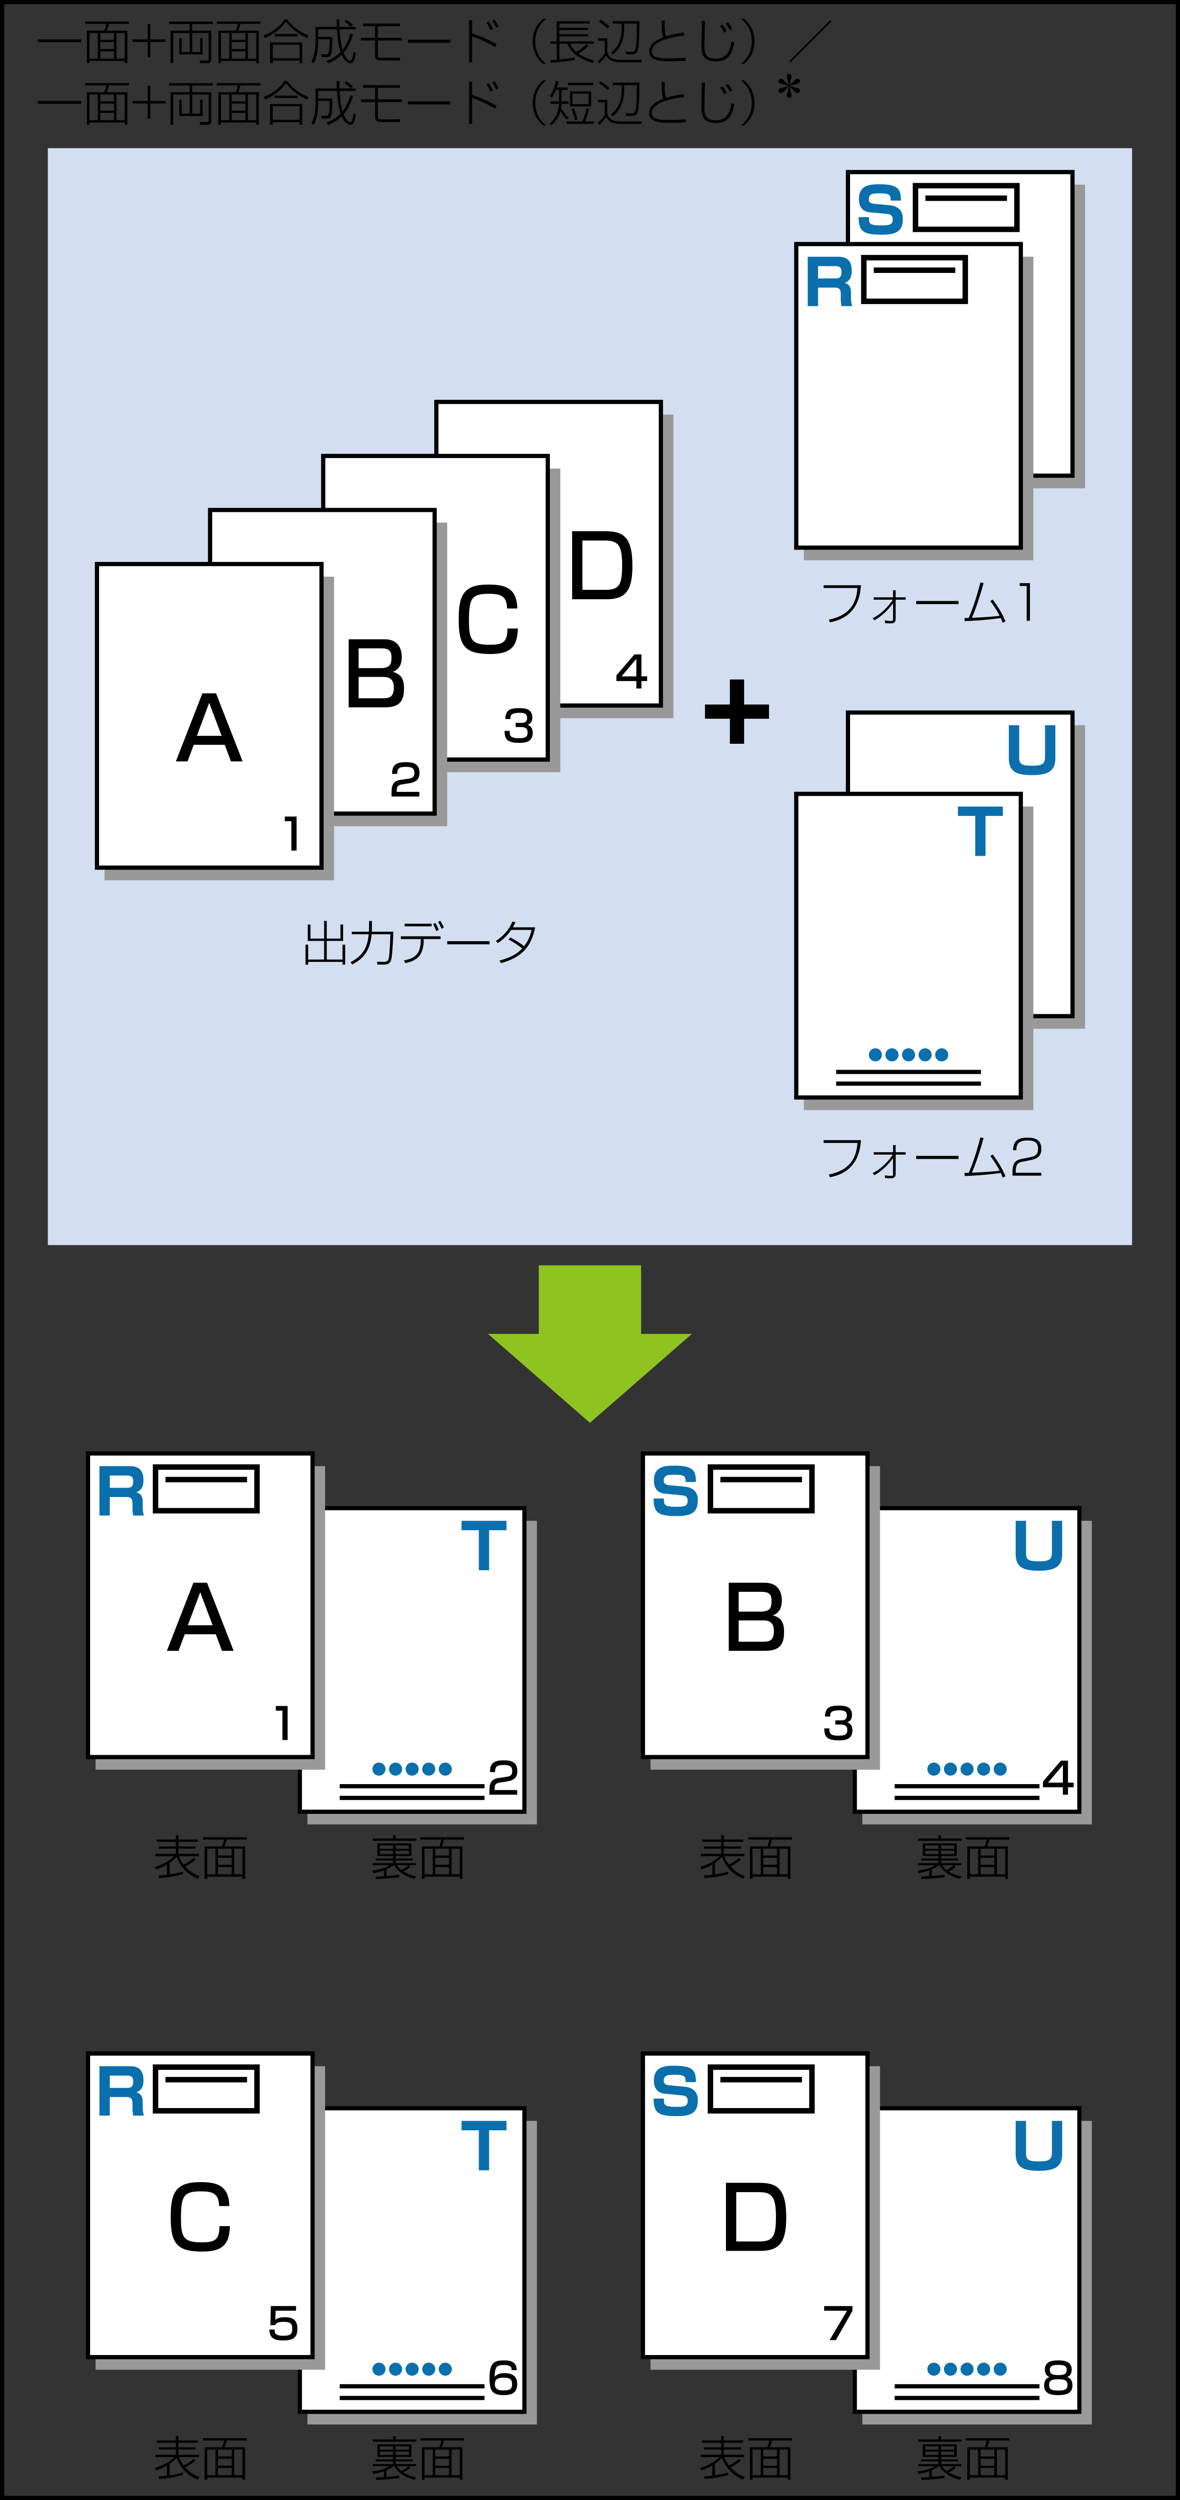 <?xml version="1.0" encoding="utf-8"?>
<!-- Generator: Adobe Illustrator 23.0.3, SVG Export Plug-In . SVG Version: 6.00 Build 0)  -->
<svg version="1.1" xmlns="http://www.w3.org/2000/svg" xmlns:xlink="http://www.w3.org/1999/xlink" x="0px" y="0px"
	 width="280.685px" height="594.386px" viewBox="0 0 280.685 594.386" enable-background="new 0 0 280.685 594.386"
	 xml:space="preserve">
<rect x="0" y="0" width="280.685" height="594.386" fill="#333333" stroke="none"/>
<g id="Layer_1">
</g>
<g id="Layer_2">
</g>
<g id="text">
	<g>
		<rect x="11.384" y="35.233" fill="#D3DEF1" width="257.895" height="260.787"/>
		<g>
			<rect x="105.595" y="98.562" fill="#999999" width="54.594" height="72.185"/>
			<rect x="103.79" y="95.557" fill="#FFFFFF" stroke="#000000" width="53.415" height="72.184"/>
			<g>
				<path d="M143.837,126.294c4.066,0,6.593,0.965,6.593,8.154c0,5.36-1.15,8.03-6.12,8.03h-8.216
					v-16.184H143.837z M138.539,128.513v11.727h5.463c3.368,0,3.984-1.253,3.984-5.936
					c0-4.909-1.108-5.792-4.148-5.792H138.539z"/>
			</g>
			<g>
				<path d="M152.58,155.593v5.217h1.355v1.109h-1.355v1.766h-1.211v-1.766h-4.745v-1.335l4.272-4.991
					H152.58z M151.369,156.641l-3.522,4.169h3.522V156.641z"/>
			</g>
		</g>
		<g>
			<rect x="78.687" y="111.409" fill="#999999" width="54.594" height="72.184"/>
			<rect x="76.883" y="108.404" fill="#FFFFFF" stroke="#000000" width="53.413" height="72.184"/>
			<g>
				<path d="M120.606,144.668c-0.021-3.122-1.726-3.492-4.354-3.492c-4.005,0-4.703,1.047-4.703,6.346
					c0,4.313,0.451,5.771,4.765,5.771c3.266,0,4.375-0.473,4.396-3.861h2.464
					c-0.062,4.642-2.074,6.059-6.552,6.059c-5.956,0-7.517-1.787-7.517-8.215
					c0-5.854,1.212-8.298,7.065-8.298c4.005,0,6.777,0.822,6.88,5.689H120.606z"/>
			</g>
			<g>
				<path d="M121.245,173.772c-0.01,1.017-0.021,1.735,2.136,1.735c1.459,0,2.116-0.226,2.116-1.325
					c0-0.555-0.062-1.325-1.571-1.325h-1.273v-0.996h1.273c0.514,0,1.469,0,1.469-1.161
					c0-0.924-0.545-1.232-1.767-1.232c-2.188,0-2.198,0.688-2.208,1.479h-1.232
					c0.072-2.29,1.284-2.588,3.379-2.588c0.955,0,3.05,0,3.05,2.198c0,1.438-0.903,1.684-1.15,1.756
					c0.318,0.113,1.253,0.441,1.253,1.92c0,2.259-1.931,2.382-3.193,2.382
					c-2.906,0-3.502-0.873-3.502-2.844H121.245z"/>
			</g>
		</g>
		<g>
			<rect x="51.779" y="124.255" fill="#999999" width="54.594" height="72.185"/>
			<rect x="49.974" y="121.251" fill="#FFFFFF" stroke="#000000" width="53.414" height="72.184"/>
			<g>
				<path d="M91.479,151.988c3.368,0,4.087,2.403,4.087,4.231c0,1.417-0.41,2.896-2.136,3.512
					c1.582,0.473,2.67,1.212,2.67,3.902c0,2.711-0.76,4.539-4.498,4.539h-8.667v-16.184H91.479z
					 M85.297,154.144v4.704h5.278c2.279,0,2.547-1.048,2.547-2.547c0-1.725-0.801-2.157-2.465-2.157
					H85.297z M85.297,160.942v5.073h5.895c1.499,0,2.485-0.37,2.485-2.546
					c0-2.526-1.685-2.526-2.773-2.526H85.297z"/>
			</g>
			<g>
				<path d="M95.63,186.493c-0.708,0.113-1.273,0.267-1.273,1.551v0.226h5.392v1.109h-6.613v-0.894
					c0-1.273,0.103-2.772,2.074-3.06l2.013-0.298c0.903-0.133,1.346-0.38,1.346-1.386
					c0-0.996-0.473-1.428-1.992-1.428c-1.715,0-2.085,0.401-2.096,1.685H93.269
					c0.021-1.746,0.523-2.793,3.234-2.793c1.551,0,3.275,0.195,3.275,2.537
					c0,1.078-0.339,1.592-0.893,1.951c-0.329,0.205-0.729,0.4-1.305,0.493L95.63,186.493z"/>
			</g>
		</g>
		<g>
			<rect x="24.868" y="137.106" fill="#999999" width="54.594" height="72.182"/>
			<rect x="23.066" y="134.101" fill="#FFFFFF" stroke="#000000" width="53.411" height="72.182"/>
			<g>
				<path d="M57.71,181.022h-2.772l-1.479-3.943h-7.373l-1.479,3.943h-2.772l6.305-16.184h3.245
					L57.71,181.022z M46.824,174.943h5.895l-2.957-7.846L46.824,174.943z"/>
			</g>
			<g>
				<path d="M70.549,194.137v8.092h-1.232v-6.983h-1.571v-1.109H70.549z"/>
			</g>
		</g>
		<g>
			<rect x="203.505" y="43.917" fill="#999999" width="54.594" height="72.184"/>
			<rect x="201.7" y="40.911" fill="#FFFFFF" stroke="#000000" width="53.414" height="72.184"/>
			<rect x="217.766" y="44.145" fill="none" stroke="#000000" stroke-width="1.3" width="24.135" height="10.38"/>
			<line fill="none" stroke="#000000" stroke-width="1.3" x1="220.131" y1="47.125" x2="239.535" y2="47.125"/>
			<g>
				<path fill="#0B6FAD" d="M211.865,47.695c0-1.327-0.224-1.729-2.534-1.729c-1.535,0-2.668,0-2.668,1.372
					c0,0.596,0.224,1.014,1.267,1.118l3.683,0.343c3.101,0.283,3.146,2.549,3.146,3.325
					c0,3.339-2.355,3.667-5.113,3.667c-4.339,0-5.382-0.79-5.412-4.174h2.46
					c0,1.476,0,1.968,2.743,1.968c1.879,0,2.907,0,2.907-1.431c0-0.85-0.418-1.193-1.178-1.268
					l-4.264-0.417c-2.146-0.209-2.594-1.804-2.594-3.161c0-3.294,2.579-3.503,4.875-3.503
					c4.636,0,5.098,1.297,5.128,3.891H211.865z"/>
			</g>
		</g>
		<g>
			<rect x="191.212" y="61.031" fill="#999999" width="54.594" height="72.182"/>
			<rect x="189.406" y="58.026" fill="#FFFFFF" stroke="#000000" width="53.415" height="72.183"/>
			<rect x="205.473" y="61.259" fill="none" stroke="#000000" stroke-width="1.3" width="24.135" height="10.381"/>
			<line fill="none" stroke="#000000" stroke-width="1.3" x1="207.836" y1="64.24" x2="227.243" y2="64.24"/>
			<g>
				<path fill="#0B6FAD" d="M199.2,61.038c1.043,0,3.398,0,3.398,3.25c0,0.85-0.045,2.415-1.714,2.967
					c1.118,0.268,1.535,1.059,1.535,2.221v1.073c0,1.252,0.194,1.953,0.283,2.236h-2.534
					c-0.134-0.552-0.179-1.252-0.179-1.804v-1.133c0-1.476-0.835-1.476-1.596-1.476h-3.801v4.413h-2.46
					V61.038H199.2z M194.593,63.274v2.922h4.129c0.925,0,1.446-0.283,1.446-1.58
					c0-1.103-0.597-1.342-1.416-1.342H194.593z"/>
			</g>
		</g>
		<g>
			<path d="M173.615,161.548H177v5.952h5.919v3.382H177v5.949h-3.385v-5.949h-5.919v-3.382h5.919V161.548z"
				/>
		</g>
		<g>
			<rect x="203.505" y="172.415" fill="#999999" width="54.594" height="72.183"/>
			<rect x="201.702" y="169.41" fill="#FFFFFF" stroke="#000000" width="53.414" height="72.183"/>
			<g>
				<path fill="#0B6FAD" d="M242.432,172.421v7.663c0,1.581,0.521,1.968,3.041,1.968
					c2.266,0,3.116-0.313,3.116-2.087v-7.543h2.444v7.886c0,3.19-2.013,3.98-5.605,3.98
					c-3.771,0-5.456-0.924-5.456-3.98v-7.886H242.432z"/>
			</g>
			<line fill="#FFFFFF" stroke="#000000" x1="211.187" y1="238.301" x2="245.63" y2="238.301"/>
			<line fill="#FFFFFF" stroke="#000000" x1="211.187" y1="235.52" x2="245.63" y2="235.52"/>
			<g>
				<path fill="#0B6FAD" d="M222.074,231.455c0,0.859-0.697,1.555-1.553,1.555
					c-0.859,0-1.557-0.695-1.557-1.555c0-0.858,0.698-1.555,1.557-1.555
					C221.378,229.9,222.074,230.597,222.074,231.455z"/>
				<path fill="#0B6FAD" d="M226.021,231.455c0,0.859-0.698,1.555-1.557,1.555c-0.858,0-1.556-0.695-1.556-1.555
					c0-0.858,0.698-1.555,1.556-1.555C225.323,229.9,226.021,230.597,226.021,231.455z"/>
				<path fill="#0B6FAD" d="M229.962,231.455c0,0.859-0.695,1.555-1.555,1.555
					c-0.858,0-1.553-0.695-1.553-1.555c0-0.858,0.695-1.555,1.553-1.555
					C229.267,229.9,229.962,230.597,229.962,231.455z"/>
				<path fill="#0B6FAD" d="M233.907,231.455c0,0.859-0.697,1.555-1.556,1.555
					c-0.857,0-1.555-0.695-1.555-1.555c0-0.858,0.698-1.555,1.555-1.555
					C233.211,229.9,233.907,230.597,233.907,231.455z"/>
				<path fill="#0B6FAD" d="M237.851,231.455c0,0.859-0.695,1.555-1.555,1.555c-0.858,0-1.556-0.695-1.556-1.555
					c0-0.858,0.698-1.555,1.556-1.555C237.156,229.9,237.851,230.597,237.851,231.455z"/>
			</g>
		</g>
		<g>
			<rect x="191.21" y="191.749" fill="#999999" width="54.594" height="72.183"/>
			<rect x="189.406" y="188.743" fill="#FFFFFF" stroke="#000000" width="53.414" height="72.183"/>
			<g>
				<path fill="#0B6FAD" d="M234.423,193.991v9.511h-2.444v-9.511h-4.114v-2.236h10.688v2.236H234.423z"/>
			</g>
			<line fill="#FFFFFF" stroke="#000000" x1="198.892" y1="257.635" x2="233.335" y2="257.635"/>
			<line fill="#FFFFFF" stroke="#000000" x1="198.892" y1="254.854" x2="233.335" y2="254.854"/>
			<g>
				<path fill="#0B6FAD" d="M209.779,250.788c0,0.859-0.697,1.555-1.553,1.555
					c-0.859,0-1.557-0.695-1.557-1.555c0-0.859,0.698-1.555,1.557-1.555
					C209.082,249.234,209.779,249.929,209.779,250.788z"/>
				<path fill="#0B6FAD" d="M213.725,250.788c0,0.859-0.698,1.555-1.557,1.555
					c-0.858,0-1.556-0.695-1.556-1.555c0-0.859,0.698-1.555,1.556-1.555
					C213.027,249.234,213.725,249.929,213.725,250.788z"/>
				<path fill="#0B6FAD" d="M217.667,250.788c0,0.859-0.695,1.555-1.555,1.555
					c-0.858,0-1.553-0.695-1.553-1.555c0-0.859,0.695-1.555,1.553-1.555
					C216.971,249.234,217.667,249.929,217.667,250.788z"/>
				<path fill="#0B6FAD" d="M221.612,250.788c0,0.859-0.697,1.555-1.556,1.555
					c-0.857,0-1.555-0.695-1.555-1.555c0-0.859,0.698-1.555,1.555-1.555
					C220.915,249.234,221.612,249.929,221.612,250.788z"/>
				<path fill="#0B6FAD" d="M225.556,250.788c0,0.859-0.695,1.555-1.555,1.555
					c-0.858,0-1.556-0.695-1.556-1.555c0-0.859,0.698-1.555,1.556-1.555
					C224.861,249.234,225.556,249.929,225.556,250.788z"/>
			</g>
		</g>
		<g>
			<g>
				<rect x="73.133" y="361.572" fill="#999999" width="54.59" height="72.182"/>
				<rect x="71.328" y="358.567" fill="#FFFFFF" stroke="#000000" width="53.413" height="72.182"/>
				<g>
					<path fill="#0B6FAD" d="M116.344,363.814v9.511h-2.444v-9.511h-4.114v-2.236h10.688v2.236H116.344z"/>
				</g>
				<line fill="#FFFFFF" stroke="#000000" x1="80.811" y1="427.458" x2="115.256" y2="427.458"/>
				<line fill="#FFFFFF" stroke="#000000" x1="80.811" y1="424.676" x2="115.256" y2="424.676"/>
				<g>
					<path d="M118.907,423.809c-0.708,0.113-1.273,0.268-1.273,1.551v0.226h5.392v1.109h-6.613v-0.894
						c0-1.273,0.103-2.772,2.074-3.061l2.013-0.297c0.903-0.134,1.346-0.381,1.346-1.387
						c0-0.996-0.473-1.428-1.992-1.428c-1.716,0-2.085,0.4-2.096,1.685h-1.211
						c0.021-1.746,0.523-2.793,3.234-2.793c1.551,0,3.275,0.194,3.275,2.536
						c0,1.078-0.339,1.592-0.893,1.951c-0.329,0.205-0.729,0.4-1.305,0.493L118.907,423.809z"/>
				</g>
				<g>
					<path fill="#0B6FAD" d="M91.7,420.611c0,0.859-0.695,1.555-1.556,1.555
						c-0.859,0-1.555-0.695-1.555-1.555c0-0.859,0.695-1.555,1.555-1.555
						C91.005,419.057,91.7,419.752,91.7,420.611z"/>
					<path fill="#0B6FAD" d="M95.645,420.611c0,0.859-0.697,1.555-1.555,1.555c-0.858,0-1.556-0.695-1.556-1.555
						c0-0.859,0.698-1.555,1.556-1.555C94.948,419.057,95.645,419.752,95.645,420.611z"/>
					<path fill="#0B6FAD" d="M99.589,420.611c0,0.859-0.695,1.555-1.555,1.555
						c-0.861,0-1.556-0.695-1.556-1.555c0-0.859,0.695-1.555,1.556-1.555
						C98.893,419.057,99.589,419.752,99.589,420.611z"/>
					<path fill="#0B6FAD" d="M103.534,420.611c0,0.859-0.695,1.555-1.556,1.555
						c-0.859,0-1.555-0.695-1.555-1.555c0-0.859,0.695-1.555,1.555-1.555
						C102.839,419.057,103.534,419.752,103.534,420.611z"/>
					<path fill="#0B6FAD" d="M107.478,420.611c0,0.859-0.697,1.555-1.555,1.555c-0.858,0-1.556-0.695-1.556-1.555
						c0-0.859,0.698-1.555,1.556-1.555C106.781,419.057,107.478,419.752,107.478,420.611z"/>
				</g>
			</g>
			<g>
				<rect x="22.737" y="348.568" fill="#999999" width="54.592" height="72.181"/>
				<rect x="20.932" y="345.563" fill="#FFFFFF" stroke="#000000" width="53.413" height="72.184"/>
				<rect x="36.996" y="348.796" fill="none" stroke="#000000" stroke-width="1.3" width="24.138" height="10.381"/>
				<g>
					<path d="M55.575,392.484H52.802l-1.479-3.943h-7.373l-1.479,3.943h-2.772l6.305-16.185h3.245
						L55.575,392.484z M44.689,386.405h5.895l-2.957-7.846L44.689,386.405z"/>
				</g>
				<g>
					<path d="M68.415,405.6v8.092h-1.232v-6.983h-1.571v-1.108H68.415z"/>
				</g>
				<line fill="none" stroke="#000000" stroke-width="1.3" x1="39.362" y1="351.777" x2="58.767" y2="351.777"/>
				<g>
					<path fill="#0B6FAD" d="M30.725,348.575c1.044,0,3.399,0,3.399,3.25c0,0.85-0.045,2.415-1.714,2.966
						c1.119,0.269,1.536,1.059,1.536,2.222v1.073c0,1.252,0.194,1.953,0.283,2.236H31.694
						c-0.134-0.552-0.179-1.252-0.179-1.804v-1.133c0-1.477-0.835-1.477-1.595-1.477h-3.802v4.413
						h-2.459v-11.747H30.725z M26.118,350.811v2.922h4.129c0.924,0,1.446-0.283,1.446-1.581
						c0-1.103-0.596-1.341-1.417-1.341H26.118z"/>
				</g>
			</g>
		</g>
		<g>
			<g>
				<rect x="205.133" y="361.572" fill="#999999" width="54.591" height="72.182"/>
				<rect x="203.328" y="358.567" fill="#FFFFFF" stroke="#000000" width="53.413" height="72.182"/>
				<g>
					<path fill="#0B6FAD" d="M244.058,361.578v7.662c0,1.58,0.521,1.968,3.041,1.968
						c2.266,0,3.116-0.312,3.116-2.087v-7.543h2.444v7.886c0,3.19-2.013,3.98-5.605,3.98
						c-3.771,0-5.456-0.924-5.456-3.98v-7.886H244.058z"/>
				</g>
				<line fill="#FFFFFF" stroke="#000000" x1="212.811" y1="427.458" x2="247.256" y2="427.458"/>
				<line fill="#FFFFFF" stroke="#000000" x1="212.811" y1="424.676" x2="247.256" y2="424.676"/>
				<g>
					<path d="M254.039,418.603v5.217h1.355v1.108h-1.355v1.767h-1.211v-1.767h-4.745v-1.335l4.272-4.99
						H254.039z M252.828,419.649l-3.522,4.17h3.522V419.649z"/>
				</g>
				<g>
					<path fill="#0B6FAD" d="M223.7,420.611c0,0.859-0.695,1.555-1.556,1.555
						c-0.859,0-1.555-0.695-1.555-1.555c0-0.859,0.695-1.555,1.555-1.555
						C223.005,419.057,223.7,419.752,223.7,420.611z"/>
					<path fill="#0B6FAD" d="M227.645,420.611c0,0.859-0.697,1.555-1.555,1.555
						c-0.858,0-1.556-0.695-1.556-1.555c0-0.859,0.698-1.555,1.556-1.555
						C226.948,419.057,227.645,419.752,227.645,420.611z"/>
					<path fill="#0B6FAD" d="M231.589,420.611c0,0.859-0.695,1.555-1.555,1.555
						c-0.861,0-1.556-0.695-1.556-1.555c0-0.859,0.695-1.555,1.556-1.555
						C230.893,419.057,231.589,419.752,231.589,420.611z"/>
					<path fill="#0B6FAD" d="M235.534,420.611c0,0.859-0.695,1.555-1.556,1.555
						c-0.859,0-1.555-0.695-1.555-1.555c0-0.859,0.695-1.555,1.555-1.555
						C234.839,419.057,235.534,419.752,235.534,420.611z"/>
					<path fill="#0B6FAD" d="M239.478,420.611c0,0.859-0.697,1.555-1.555,1.555c-0.858,0-1.556-0.695-1.556-1.555
						c0-0.859,0.698-1.555,1.556-1.555C238.781,419.057,239.478,419.752,239.478,420.611z"/>
				</g>
			</g>
			<g>
				<rect x="154.737" y="348.568" fill="#999999" width="54.592" height="72.181"/>
				<rect x="152.932" y="345.563" fill="#FFFFFF" stroke="#000000" width="53.413" height="72.184"/>
				<rect x="168.996" y="348.796" fill="none" stroke="#000000" stroke-width="1.3" width="24.138" height="10.381"/>
				<g>
					<path d="M181.885,376.3c3.368,0,4.087,2.403,4.087,4.231c0,1.417-0.41,2.896-2.136,3.512
						c1.582,0.473,2.67,1.212,2.67,3.902c0,2.711-0.76,4.539-4.498,4.539h-8.667v-16.185H181.885z
						 M175.704,378.457v4.703h5.278c2.279,0,2.547-1.048,2.547-2.547c0-1.726-0.801-2.156-2.465-2.156
						H175.704z M175.704,385.255v5.073h5.895c1.499,0,2.485-0.37,2.485-2.547
						c0-2.526-1.685-2.526-2.773-2.526H175.704z"/>
				</g>
				<g>
					<path d="M197.293,410.929c-0.01,1.017-0.021,1.735,2.136,1.735c1.459,0,2.116-0.226,2.116-1.324
						c0-0.555-0.062-1.325-1.571-1.325h-1.273v-0.996h1.273c0.514,0,1.469,0,1.469-1.16
						c0-0.924-0.545-1.232-1.767-1.232c-2.188,0-2.198,0.688-2.208,1.479h-1.232
						c0.072-2.29,1.284-2.588,3.379-2.588c0.955,0,3.05,0,3.05,2.197c0,1.438-0.904,1.684-1.15,1.756
						c0.318,0.113,1.253,0.441,1.253,1.92c0,2.26-1.931,2.383-3.193,2.383
						c-2.906,0-3.502-0.873-3.502-2.845H197.293z"/>
				</g>
				<line fill="none" stroke="#000000" stroke-width="1.3" x1="171.362" y1="351.777" x2="190.767" y2="351.777"/>
				<g>
					<path fill="#0B6FAD" d="M163.097,352.347c0-1.327-0.224-1.729-2.534-1.729c-1.535,0-2.668,0-2.668,1.372
						c0,0.596,0.224,1.014,1.267,1.117l3.683,0.344c3.101,0.283,3.146,2.549,3.146,3.324
						c0,3.339-2.355,3.667-5.113,3.667c-4.339,0-5.382-0.79-5.412-4.174h2.46
						c0,1.476,0,1.968,2.743,1.968c1.879,0,2.907,0,2.907-1.432c0-0.85-0.418-1.192-1.178-1.267
						l-4.264-0.418c-2.146-0.208-2.594-1.804-2.594-3.16c0-3.295,2.579-3.503,4.875-3.503
						c4.636,0,5.098,1.297,5.128,3.891H163.097z"/>
				</g>
			</g>
		</g>
		<g>
			<g>
				<rect x="73.133" y="504.239" fill="#999999" width="54.59" height="72.182"/>
				<rect x="71.328" y="501.234" fill="#FFFFFF" stroke="#000000" width="53.413" height="72.182"/>
				<g>
					<path fill="#0B6FAD" d="M116.344,506.481v9.511h-2.444v-9.511h-4.114v-2.236h10.688v2.236H116.344z"/>
				</g>
				<line fill="#FFFFFF" stroke="#000000" x1="80.811" y1="570.124" x2="115.256" y2="570.124"/>
				<line fill="#FFFFFF" stroke="#000000" x1="80.811" y1="567.343" x2="115.256" y2="567.343"/>
				<g>
					<path d="M121.69,563.508c0.01-0.503,0.021-1.222-1.817-1.222c-1.407,0-1.767,0.369-1.962,0.894
						c-0.113,0.318-0.257,0.903-0.226,1.899c0.555-0.709,1.52-0.862,2.341-0.862
						c1.387,0,2.999,0.41,2.999,2.547c0,1.92-0.966,2.68-3.266,2.68
						c-2.711,0-3.317-1.089-3.317-4.128c0-3.769,1.284-4.128,3.451-4.128c0.935,0,3.029,0,3.009,2.32
						H121.69z M117.715,566.866c0,1.324,1.068,1.458,2.075,1.458c1.756,0,2.013-0.523,2.013-1.551
						c0-0.894-0.329-1.479-1.992-1.479C117.983,565.295,117.715,565.982,117.715,566.866z"/>
				</g>
				<g>
					<path fill="#0B6FAD" d="M91.7,563.278c0,0.859-0.695,1.555-1.556,1.555
						c-0.859,0-1.555-0.695-1.555-1.555c0-0.859,0.695-1.555,1.555-1.555
						C91.005,561.723,91.7,562.419,91.7,563.278z"/>
					<path fill="#0B6FAD" d="M95.645,563.278c0,0.859-0.697,1.555-1.555,1.555c-0.858,0-1.556-0.695-1.556-1.555
						c0-0.859,0.698-1.555,1.556-1.555C94.948,561.723,95.645,562.419,95.645,563.278z"/>
					<path fill="#0B6FAD" d="M99.589,563.278c0,0.859-0.695,1.555-1.555,1.555
						c-0.861,0-1.556-0.695-1.556-1.555c0-0.859,0.695-1.555,1.556-1.555
						C98.893,561.723,99.589,562.419,99.589,563.278z"/>
					<path fill="#0B6FAD" d="M103.534,563.278c0,0.859-0.695,1.555-1.556,1.555
						c-0.859,0-1.555-0.695-1.555-1.555c0-0.859,0.695-1.555,1.555-1.555
						C102.839,561.723,103.534,562.419,103.534,563.278z"/>
					<path fill="#0B6FAD" d="M107.478,563.278c0,0.859-0.697,1.555-1.555,1.555c-0.858,0-1.556-0.695-1.556-1.555
						c0-0.859,0.698-1.555,1.556-1.555C106.781,561.723,107.478,562.419,107.478,563.278z"/>
				</g>
			</g>
			<g>
				<rect x="22.737" y="491.235" fill="#999999" width="54.592" height="72.181"/>
				<rect x="20.932" y="488.23" fill="#FFFFFF" stroke="#000000" width="53.413" height="72.184"/>
				<rect x="36.996" y="491.463" fill="none" stroke="#000000" stroke-width="1.3" width="24.138" height="10.381"/>
				<g>
					<path d="M52.104,524.492c-0.021-3.122-1.726-3.492-4.354-3.492c-4.005,0-4.703,1.048-4.703,6.347
						c0,4.313,0.451,5.771,4.765,5.771c3.266,0,4.375-0.473,4.396-3.861h2.464
						c-0.062,4.642-2.074,6.059-6.552,6.059c-5.956,0-7.517-1.786-7.517-8.215
						c0-5.854,1.212-8.298,7.065-8.298c4.005,0,6.777,0.821,6.88,5.689H52.104z"/>
				</g>
				<g>
					<path d="M70.418,548.267v1.108h-4.857l-0.072,2.178c0.257-0.216,0.75-0.627,2.29-0.627
						c1.622,0,2.957,0.441,2.957,2.69c0,1.91-0.678,2.824-3.327,2.824
						c-2.341,0-3.275-0.626-3.316-2.598h1.222c0.011,0.76,0.011,1.488,2.054,1.488
						c1.562,0,2.146-0.298,2.146-1.55c0-0.955-0.062-1.767-1.981-1.767
						c-1.664,0-1.931,0.432-2.075,0.791h-1.14l0.103-4.539H70.418z"/>
				</g>
				<line fill="none" stroke="#000000" stroke-width="1.3" x1="39.362" y1="494.443" x2="58.767" y2="494.443"/>
				<g>
					<path fill="#0B6FAD" d="M30.725,491.242c1.044,0,3.399,0,3.399,3.25c0,0.85-0.045,2.415-1.714,2.966
						c1.119,0.269,1.536,1.059,1.536,2.222v1.073c0,1.252,0.194,1.953,0.283,2.236H31.694
						c-0.134-0.552-0.179-1.252-0.179-1.804v-1.133c0-1.477-0.835-1.477-1.595-1.477h-3.802v4.413
						h-2.459v-11.747H30.725z M26.118,493.478v2.922h4.129c0.924,0,1.446-0.283,1.446-1.581
						c0-1.103-0.596-1.341-1.417-1.341H26.118z"/>
				</g>
			</g>
		</g>
		<g>
			<g>
				<rect x="205.133" y="504.239" fill="#999999" width="54.591" height="72.182"/>
				<rect x="203.328" y="501.234" fill="#FFFFFF" stroke="#000000" width="53.413" height="72.182"/>
				<g>
					<path fill="#0B6FAD" d="M244.058,504.245v7.662c0,1.58,0.521,1.968,3.041,1.968
						c2.266,0,3.116-0.312,3.116-2.087v-7.543h2.444v7.886c0,3.19-2.013,3.98-5.605,3.98
						c-3.771,0-5.456-0.924-5.456-3.98v-7.886H244.058z"/>
				</g>
				<line fill="#FFFFFF" stroke="#000000" x1="212.811" y1="570.124" x2="247.256" y2="570.124"/>
				<line fill="#FFFFFF" stroke="#000000" x1="212.811" y1="567.343" x2="247.256" y2="567.343"/>
				<g>
					<path d="M248.535,563.374c0-2.095,2.074-2.187,3.204-2.187s3.193,0.092,3.193,2.187
						c0,0.145,0,1.376-1.088,1.777c1.263,0.349,1.263,1.807,1.263,2.022
						c0,1.992-1.735,2.27-3.368,2.27c-1.623,0-3.379-0.267-3.379-2.27
						c0-0.544,0.134-1.715,1.273-2.022C248.535,564.75,248.535,563.518,248.535,563.374z
						 M249.551,567.04c0,0.925,0.391,1.325,2.188,1.325c1.869,0,2.177-0.441,2.177-1.366
						c0-1.058-0.646-1.335-2.177-1.335C250.044,565.664,249.551,566.023,249.551,567.04z M249.726,563.467
						c0,1.119,0.914,1.212,2.085,1.212c1.417,0,1.93-0.318,1.93-1.253
						c0-0.842-0.482-1.171-2.002-1.171C250.034,562.255,249.726,562.686,249.726,563.467z"/>
				</g>
				<g>
					<path fill="#0B6FAD" d="M223.7,563.278c0,0.859-0.695,1.555-1.556,1.555
						c-0.859,0-1.555-0.695-1.555-1.555c0-0.859,0.695-1.555,1.555-1.555
						C223.005,561.723,223.7,562.419,223.7,563.278z"/>
					<path fill="#0B6FAD" d="M227.645,563.278c0,0.859-0.697,1.555-1.555,1.555
						c-0.858,0-1.556-0.695-1.556-1.555c0-0.859,0.698-1.555,1.556-1.555
						C226.948,561.723,227.645,562.419,227.645,563.278z"/>
					<path fill="#0B6FAD" d="M231.589,563.278c0,0.859-0.695,1.555-1.555,1.555
						c-0.861,0-1.556-0.695-1.556-1.555c0-0.859,0.695-1.555,1.556-1.555
						C230.893,561.723,231.589,562.419,231.589,563.278z"/>
					<path fill="#0B6FAD" d="M235.534,563.278c0,0.859-0.695,1.555-1.556,1.555
						c-0.859,0-1.555-0.695-1.555-1.555c0-0.859,0.695-1.555,1.555-1.555
						C234.839,561.723,235.534,562.419,235.534,563.278z"/>
					<path fill="#0B6FAD" d="M239.478,563.278c0,0.859-0.697,1.555-1.555,1.555c-0.858,0-1.556-0.695-1.556-1.555
						c0-0.859,0.698-1.555,1.556-1.555C238.781,561.723,239.478,562.419,239.478,563.278z"/>
				</g>
			</g>
			<g>
				<rect x="154.737" y="491.235" fill="#999999" width="54.592" height="72.181"/>
				<rect x="152.932" y="488.23" fill="#FFFFFF" stroke="#000000" width="53.413" height="72.184"/>
				<rect x="168.996" y="491.463" fill="none" stroke="#000000" stroke-width="1.3" width="24.138" height="10.381"/>
				<g>
					<path d="M180.427,518.967c4.066,0,6.593,0.966,6.593,8.154c0,5.36-1.15,8.03-6.12,8.03h-8.216
						v-16.185H180.427z M175.128,521.185v11.728h5.463c3.368,0,3.984-1.253,3.984-5.936
						c0-4.909-1.108-5.792-4.148-5.792H175.128z"/>
				</g>
				<g>
					<path d="M202.777,548.267v1.14l-3.954,6.952h-1.479l4.148-6.983h-5.442v-1.108H202.777z"/>
				</g>
				<line fill="none" stroke="#000000" stroke-width="1.3" x1="171.362" y1="494.443" x2="190.767" y2="494.443"/>
				<g>
					<path fill="#0B6FAD" d="M163.097,495.014c0-1.327-0.224-1.729-2.534-1.729c-1.535,0-2.668,0-2.668,1.372
						c0,0.596,0.224,1.014,1.267,1.117l3.683,0.344c3.101,0.283,3.146,2.549,3.146,3.324
						c0,3.339-2.355,3.667-5.113,3.667c-4.339,0-5.382-0.79-5.412-4.174h2.46
						c0,1.476,0,1.968,2.743,1.968c1.879,0,2.907,0,2.907-1.432c0-0.85-0.418-1.192-1.178-1.267
						l-4.264-0.418c-2.146-0.208-2.594-1.804-2.594-3.16c0-3.295,2.579-3.503,4.875-3.503
						c4.636,0,5.098,1.297,5.128,3.891H163.097z"/>
				</g>
			</g>
		</g>
		<polygon fill="#8FC31F" points="152.5,317.133 152.5,300.833 128.157,300.833 128.157,317.133 116.073,317.133 
			140.328,338.279 164.585,317.133 		"/>
		<g>
			<path d="M204.791,139.145c-0.17,2.279-0.748,7.562-7.381,8.82l-0.249-0.646
				c5.975-1.179,6.621-5.238,6.803-7.517h-8.05v-0.658H204.791z"/>
			<path d="M207.576,146.968c2.029-0.93,3.764-2.823,4.807-4.387h-4.558v-0.567h4.603v-1.689h0.624
				v1.689h2.369v0.567h-2.369v4.478c0,0.907-0.352,1.156-1.293,1.156
				c-0.385,0-0.873-0.034-1.247-0.079l-0.033-0.635c0.146,0.023,0.215,0.034,0.748,0.102
				c0.182,0.023,0.408,0.034,0.601,0.034c0.601,0,0.601-0.045,0.601-0.646v-3.56
				c-1.7,2.279-3.254,3.356-4.444,4.047L207.576,146.968z"/>
			<path d="M228.002,142.886v0.737h-10.067v-0.737H228.002z"/>
			<path d="M236.127,142.558c1.53,1.996,2.358,3.583,3.05,5.181l-0.681,0.317
				c-0.113-0.34-0.227-0.646-0.442-1.111c-4.047,0.544-7.119,0.68-8.582,0.726l-0.045-0.737
				c0.204,0.011,0.918-0.023,1.009-0.023c1.304-2.993,2.131-6.009,2.767-8.412l0.759,0.125
				c-0.544,2.052-1.769,6.009-2.789,8.253c2.574-0.09,5.477-0.294,6.61-0.476
				c-0.635-1.236-1.384-2.403-2.223-3.515L236.127,142.558z"/>
			<path d="M244.988,138.646v8.934h-0.771v-8.265h-1.655v-0.669H244.988z"/>
		</g>
		<g>
			<path d="M19.327,9.367v0.669H8.964V9.367H19.327z"/>
			<path d="M30.672,5.671h-4.739c-0.068,0.34-0.352,1.224-0.51,1.621h4.875v7.721h-0.624v-0.521h-8.39
				v0.521h-0.612v-7.721h4.138c0.284-0.68,0.454-1.485,0.488-1.621h-5V5.115h10.374V5.671z
				 M23.246,7.836h-1.961v6.088h1.961V7.836z M27.112,7.836h-3.265v1.633h3.265V7.836z M27.112,10.001
				h-3.265v1.655h3.265V10.001z M27.112,12.201h-3.265v1.723h3.265V12.201z M29.674,7.836h-1.961v6.088
				h1.961V7.836z"/>
			<path d="M35.146,9.367V5.739h0.601v3.628h3.64v0.612h-3.64v3.628h-0.601V9.979h-3.628v-0.612H35.146
				z"/>
			<path d="M50.618,5.126v0.578h-4.886v1.576h4.512v6.848c0,0.748-0.306,0.896-0.986,0.896H47.602
				l-0.124-0.646l1.745,0.022c0.329,0,0.386-0.034,0.386-0.317V7.848h-3.877v4.523h1.87V9.072h0.602
				v3.877h-5.567V9.072h0.578v3.299h1.905V7.848h-3.923v7.176H40.573V7.281h4.547V5.705H40.211V5.126
				H50.618z"/>
			<path d="M61.94,5.671h-4.739c-0.068,0.34-0.352,1.224-0.51,1.621h4.875v7.721h-0.624v-0.521H52.552
				v0.521h-0.612v-7.721h4.139c0.283-0.68,0.453-1.485,0.487-1.621h-5V5.115h10.374V5.671z
				 M54.514,7.836H52.552v6.088h1.962V7.836z M58.379,7.836H55.115v1.633h3.265V7.836z M58.379,10.001
				H55.115v1.655h3.265V10.001z M58.379,12.201H55.115v1.723h3.265V12.201z M60.942,7.836h-1.961v6.088
				h1.961V7.836z"/>
			<path d="M62.696,8.403c2.506-0.907,4.161-2.483,4.943-3.775h0.703
				c1.632,2.222,3.525,3.197,5.033,3.775l-0.306,0.635c-1.564-0.601-3.65-2.03-5.022-3.877
				c-1.168,1.61-2.868,2.936-5.011,3.877L62.696,8.403z M71.902,10.081v4.943h-0.646v-0.612h-6.371
				v0.612h-0.635v-4.943H71.902z M71.255,10.636h-6.371v3.208h6.371V10.636z M70.791,8.664h-5.464V8.097
				h5.464V8.664z"/>
			<path d="M83.96,8.21c-0.329,1.077-0.896,2.8-2.233,4.354c0.477,1.167,1.156,1.871,1.587,1.871
				c0.488,0,0.703-1.463,0.782-2.098l0.545,0.182c-0.295,2.438-0.93,2.528-1.35,2.528
				c-0.851,0-1.644-1.168-2.029-2.007c-1.315,1.247-2.619,1.78-3.197,2.018l-0.374-0.556
				c0.873-0.34,2.132-0.907,3.311-2.086c-0.147-0.419-0.657-2.154-0.851-5.431h-4.455v1.792h3.355
				c0,1.576,0,3.412-0.295,4.126c-0.136,0.34-0.352,0.68-1.145,0.68h-1.111l-0.113-0.691
				l1.134,0.034c0.477,0.011,0.601-0.284,0.657-0.431c0.17-0.419,0.25-2.381,0.25-3.163h-2.732v0.51
				c0,0.476-0.103,1.859-0.227,2.664c-0.137,0.816-0.42,1.837-0.862,2.551l-0.544-0.476
				c0.816-1.417,0.986-3.084,0.986-4.716V6.396h5.067c-0.033-0.612-0.033-1.202-0.033-1.78h0.646
				c0,0.544,0,1.088,0.023,1.78h3.843v0.589H80.786c0.091,2.381,0.556,4.41,0.692,4.897
				c1.11-1.383,1.599-2.993,1.882-3.922L83.96,8.21z M83.439,6.373
				c-0.556-0.556-0.907-0.839-1.496-1.27l0.396-0.431c0.612,0.352,1.281,0.941,1.609,1.27
				L83.439,6.373z"/>
			<path d="M95.124,5.591v0.635h-5.238v2.755h5.737v0.635h-5.737v3.548c0,0.295,0.103,0.578,0.726,0.578
				h2.688c0.091,0,1.168-0.011,1.916-0.057l-0.091,0.692h-4.603c-0.318,0-1.305-0.08-1.305-1.123
				V9.616h-3.355V8.981h3.355V6.226h-2.879V5.591H95.124z"/>
			<path d="M107.115,9.446v0.737H97.047v-0.737H107.115z"/>
			<path d="M112.303,4.809v3.129c1.077,0.363,3.412,1.179,5.827,2.551l-0.352,0.714
				c-2.153-1.258-3.344-1.814-5.476-2.573v6.167h-0.726V4.809H112.303z M116.679,7.156
				c-0.271-0.624-0.601-1.224-0.94-1.769l0.555-0.261c0.125,0.182,0.681,1.088,0.953,1.735
				L116.679,7.156z M118.029,6.634c-0.329-0.714-0.511-1.043-0.93-1.689l0.532-0.272
				c0.341,0.454,0.782,1.27,0.941,1.622L118.029,6.634z"/>
			<path d="M129.906,4.457c-1.439,1.247-2.562,2.767-2.562,5.374s1.123,4.126,2.562,5.374h-0.714
				c-2.154-1.859-2.495-3.889-2.495-5.374s0.341-3.515,2.495-5.374H129.906z"/>
			<path d="M140.015,10.92c-0.68,0.635-1.36,1.179-2.438,1.803c1.52,1.043,3.209,1.519,3.775,1.678
				l-0.352,0.589c-3.571-1.088-5.306-2.732-6.065-4.603h-1.859v3.752
				c2.449-0.238,3.197-0.397,3.696-0.51v0.59c-0.612,0.113-2.755,0.533-5.736,0.703l-0.137-0.635
				c0.431-0.011,0.669-0.011,1.53-0.08v-3.82h-1.541V9.832h1.541V5.047h7.835v0.555h-7.188v1.009
				h6.837v0.533h-6.837v0.998h6.837v0.521h-6.837V9.832h8.208v0.556h-5.668
				c0.147,0.351,0.476,1.1,1.462,1.95c0.386-0.215,1.36-0.805,2.415-1.848L140.015,10.92z"/>
			<path d="M144.456,12.201c0.158,0.748,0.431,2.029,3.072,2.029h5.113l-0.091,0.578h-4.988
				c-2.494,0-3.096-1.1-3.356-1.599c-0.566,0.748-1.043,1.281-1.678,1.871l-0.362-0.533
				c0.521-0.431,1.065-0.941,1.666-1.769V9.684h-1.621V9.106h2.245V12.201z M144.523,6.793
				c-0.578-0.567-1.405-1.213-2.063-1.644l0.397-0.488c0.136,0.091,1.281,0.816,2.086,1.61
				L144.523,6.793z M149.002,12.938l-0.159-0.658l1.406,0.034c0.453,0.011,0.748-0.204,0.885-0.624
				c0.294-0.884,0.306-2.075,0.362-6.077h-3.016v1.258c0,3.979-2.211,5.736-2.721,6.133l-0.454-0.487
				c0.828-0.658,2.562-2.041,2.562-5.703V5.614h-2.108V5.013h6.337c0,1.36-0.067,5.249-0.249,6.36
				c-0.17,1.02-0.477,1.564-1.53,1.564H149.002z"/>
			<path d="M158.124,4.854c0,0.272-0.011,0.589-0.011,1.065c0,1.485,0.079,2.143,0.34,2.698
				c1.258-0.396,2.369-0.612,4.184-0.918l0.067,0.737c-1.587,0.204-7.641,0.975-7.641,3.752
				c0,1.553,1.508,1.701,4.421,1.701c1.871,0,3.072-0.113,3.594-0.159l0.023,0.726
				c-1.576,0.08-2.631,0.102-3.617,0.102c-2.074,0-5.079-0.011-5.079-2.358
				c0-1.111,0.862-2.438,3.401-3.367c-0.362-0.794-0.386-1.803-0.386-1.996
				c-0.011-0.658-0.033-1.746-0.033-1.984H158.124z"/>
			<path d="M167.689,4.979c-0.012,0.907-0.136,4.887-0.136,5.771c0,1.417,0,3.208,2.573,3.208
				c2.279,0,3.39-1.054,3.866-4.081l0.657,0.227c-0.419,2.313-1.122,4.501-4.421,4.501
				c-3.367,0-3.367-2.29-3.367-3.934c0-0.907,0.079-5.068,0.091-5.691H167.689z M172.281,7.791
				c-0.25-0.579-0.612-1.146-0.998-1.633l0.556-0.295c0.465,0.533,0.805,1.1,1.009,1.564
				L172.281,7.791z M173.619,7.19c-0.363-0.726-0.578-1.054-1.021-1.564l0.533-0.317
				c0.34,0.34,0.635,0.691,1.043,1.508L173.619,7.19z"/>
			<path d="M176.97,4.457c2.154,1.859,2.494,3.889,2.494,5.374s-0.34,3.515-2.494,5.374h-0.715
				c1.44-1.248,2.562-2.767,2.562-5.374s-1.122-4.127-2.562-5.374H176.97z"/>
			<path d="M197.758,5.104l-9.75,9.727l-0.272-0.272l9.75-9.728L197.758,5.104z"/>
		</g>
		<g>
			<path d="M19.327,24.006v0.669H8.964V24.006H19.327z"/>
			<path d="M30.672,20.311h-4.739c-0.068,0.34-0.352,1.224-0.51,1.621h4.875v7.721h-0.624v-0.521h-8.39
				v0.521h-0.612v-7.721h4.138c0.284-0.68,0.454-1.485,0.488-1.621h-5v-0.556h10.374V20.311z
				 M23.246,22.476h-1.961v6.088h1.961V22.476z M27.112,22.476h-3.265v1.633h3.265V22.476z
				 M27.112,24.641h-3.265v1.655h3.265V24.641z M27.112,26.841h-3.265v1.723h3.265V26.841z
				 M29.674,22.476h-1.961v6.088h1.961V22.476z"/>
			<path d="M35.146,24.006v-3.628h0.601v3.628h3.64v0.612h-3.64v3.628h-0.601v-3.628h-3.628v-0.612
				H35.146z"/>
			<path d="M50.618,19.766v0.578h-4.886v1.576h4.512v6.848c0,0.748-0.306,0.896-0.986,0.896H47.602
				l-0.124-0.646l1.745,0.022c0.329,0,0.386-0.034,0.386-0.317v-6.235h-3.877v4.523h1.87v-3.299h0.602
				v3.877h-5.567v-3.877h0.578v3.299h1.905v-4.523h-3.923v7.176H40.573v-7.743h4.547v-1.576H40.211
				v-0.578H50.618z"/>
			<path d="M61.94,20.311h-4.739c-0.068,0.34-0.352,1.224-0.51,1.621h4.875v7.721h-0.624v-0.521H52.552
				v0.521h-0.612v-7.721h4.139c0.283-0.68,0.453-1.485,0.487-1.621h-5v-0.556h10.374V20.311z
				 M54.514,22.476H52.552v6.088h1.962V22.476z M58.379,22.476H55.115v1.633h3.265V22.476z
				 M58.379,24.641H55.115v1.655h3.265V24.641z M58.379,26.841H55.115v1.723h3.265V26.841z
				 M60.942,22.476h-1.961v6.088h1.961V22.476z"/>
			<path d="M62.696,23.042c2.506-0.907,4.161-2.483,4.943-3.775h0.703
				c1.632,2.222,3.525,3.197,5.033,3.775l-0.306,0.635c-1.564-0.601-3.65-2.03-5.022-3.877
				c-1.168,1.61-2.868,2.936-5.011,3.877L62.696,23.042z M71.902,24.721v4.943h-0.646v-0.612h-6.371
				v0.612h-0.635v-4.943H71.902z M71.255,25.276h-6.371v3.208h6.371V25.276z M70.791,23.303h-5.464
				v-0.567h5.464V23.303z"/>
			<path d="M83.96,22.85c-0.329,1.077-0.896,2.8-2.233,4.354c0.477,1.167,1.156,1.871,1.587,1.871
				c0.488,0,0.703-1.463,0.782-2.098l0.545,0.182c-0.295,2.438-0.93,2.528-1.35,2.528
				c-0.851,0-1.644-1.168-2.029-2.007c-1.315,1.247-2.619,1.78-3.197,2.018l-0.374-0.556
				c0.873-0.34,2.132-0.907,3.311-2.086c-0.147-0.419-0.657-2.154-0.851-5.431h-4.455v1.792h3.355
				c0,1.576,0,3.412-0.295,4.126c-0.136,0.34-0.352,0.68-1.145,0.68h-1.111l-0.113-0.691
				l1.134,0.034c0.477,0.011,0.601-0.284,0.657-0.431c0.17-0.419,0.25-2.381,0.25-3.163h-2.732v0.51
				c0,0.476-0.103,1.859-0.227,2.664c-0.137,0.816-0.42,1.837-0.862,2.551l-0.544-0.476
				c0.816-1.417,0.986-3.084,0.986-4.716v-3.469h5.067c-0.033-0.612-0.033-1.202-0.033-1.78h0.646
				c0,0.544,0,1.088,0.023,1.78h3.843v0.589H80.786c0.091,2.381,0.556,4.41,0.692,4.897
				c1.11-1.383,1.599-2.993,1.882-3.922L83.96,22.85z M83.439,21.013
				c-0.556-0.556-0.907-0.839-1.496-1.27l0.396-0.431c0.612,0.352,1.281,0.941,1.609,1.27
				L83.439,21.013z"/>
			<path d="M95.124,20.231v0.635h-5.238v2.755h5.737v0.635h-5.737v3.548c0,0.295,0.103,0.578,0.726,0.578
				h2.688c0.091,0,1.168-0.011,1.916-0.057l-0.091,0.692h-4.603c-0.318,0-1.305-0.08-1.305-1.123
				v-3.639h-3.355v-0.635h3.355v-2.755h-2.879v-0.635H95.124z"/>
			<path d="M107.115,24.085v0.737H97.047v-0.737H107.115z"/>
			<path d="M112.303,19.449v3.129c1.077,0.363,3.412,1.179,5.827,2.551l-0.352,0.714
				c-2.153-1.258-3.344-1.814-5.476-2.573v6.167h-0.726v-9.988H112.303z M116.679,21.795
				c-0.271-0.624-0.601-1.224-0.94-1.769l0.555-0.261c0.125,0.182,0.681,1.088,0.953,1.735
				L116.679,21.795z M118.029,21.274c-0.329-0.714-0.511-1.043-0.93-1.689l0.532-0.272
				c0.341,0.454,0.782,1.27,0.941,1.622L118.029,21.274z"/>
			<path d="M129.906,19.097c-1.439,1.247-2.562,2.767-2.562,5.374s1.123,4.126,2.562,5.374h-0.714
				c-2.154-1.859-2.495-3.889-2.495-5.374s0.341-3.515,2.495-5.374H129.906z"/>
			<path d="M135.004,20.809v0.567h-1.429v2.732h1.667v0.567h-1.667c0,0.113-0.012,0.567-0.079,1.009
				c0.091,0.182,0.703,1.304,1.803,2.313l-0.454,0.419c-0.726-0.612-1.383-1.734-1.519-1.973
				c-0.352,1.315-1.111,2.483-2.154,3.356l-0.431-0.431c1.417-1.133,2.188-2.879,2.222-4.693h-2.074
				v-0.567h2.086v-2.732h-0.737c-0.51,1.236-0.805,1.587-1.021,1.859l-0.431-0.487
				c0.715-0.964,1.146-1.973,1.429-3.515l0.623,0.102c-0.067,0.374-0.147,0.793-0.385,1.474H135.004z
				 M141.24,28.859v0.589h-6.451v-0.589h3.73c0.396-0.805,0.85-2.347,0.997-3.084l0.612,0.125
				c-0.215,0.964-0.612,2.177-0.952,2.959H141.24z M141.149,20.254H135.106v-0.579h6.043V20.254z
				 M140.616,25.321h-5.033v-3.616h5.033V25.321z M136.807,28.598c-0.216-0.929-0.499-1.769-0.873-2.653
				l0.566-0.215c0.307,0.703,0.669,1.78,0.862,2.698L136.807,28.598z M140.015,22.26h-3.832v2.506
				h3.832V22.26z"/>
			<path d="M144.456,26.841c0.158,0.748,0.431,2.029,3.072,2.029h5.113l-0.091,0.578h-4.988
				c-2.494,0-3.096-1.1-3.356-1.599c-0.566,0.748-1.043,1.281-1.678,1.871l-0.362-0.533
				c0.521-0.431,1.065-0.941,1.666-1.769v-3.095h-1.621v-0.578h2.245V26.841z M144.523,21.433
				c-0.578-0.567-1.405-1.213-2.063-1.644l0.397-0.488c0.136,0.091,1.281,0.816,2.086,1.61
				L144.523,21.433z M149.002,27.578l-0.159-0.658l1.406,0.034c0.453,0.011,0.748-0.204,0.885-0.624
				c0.294-0.884,0.306-2.075,0.362-6.077h-3.016v1.258c0,3.979-2.211,5.736-2.721,6.133l-0.454-0.487
				c0.828-0.658,2.562-2.041,2.562-5.703v-1.202h-2.108v-0.601h6.337c0,1.36-0.067,5.249-0.249,6.36
				c-0.17,1.02-0.477,1.564-1.53,1.564H149.002z"/>
			<path d="M158.124,19.494c0,0.272-0.011,0.589-0.011,1.065c0,1.485,0.079,2.143,0.34,2.698
				c1.258-0.396,2.369-0.612,4.184-0.918l0.067,0.737c-1.587,0.204-7.641,0.975-7.641,3.752
				c0,1.553,1.508,1.701,4.421,1.701c1.871,0,3.072-0.113,3.594-0.159l0.023,0.726
				c-1.576,0.08-2.631,0.102-3.617,0.102c-2.074,0-5.079-0.011-5.079-2.358
				c0-1.111,0.862-2.438,3.401-3.367c-0.362-0.794-0.386-1.803-0.386-1.996
				c-0.011-0.658-0.033-1.746-0.033-1.984H158.124z"/>
			<path d="M167.689,19.619c-0.012,0.907-0.136,4.887-0.136,5.771c0,1.417,0,3.208,2.573,3.208
				c2.279,0,3.39-1.054,3.866-4.081l0.657,0.227c-0.419,2.313-1.122,4.501-4.421,4.501
				c-3.367,0-3.367-2.29-3.367-3.934c0-0.907,0.079-5.068,0.091-5.691H167.689z M172.281,22.431
				c-0.25-0.579-0.612-1.146-0.998-1.633l0.556-0.295c0.465,0.533,0.805,1.1,1.009,1.564
				L172.281,22.431z M173.619,21.83c-0.363-0.726-0.578-1.054-1.021-1.564l0.533-0.317
				c0.34,0.34,0.635,0.691,1.043,1.508L173.619,21.83z"/>
			<path d="M176.97,19.097c2.154,1.859,2.494,3.889,2.494,5.374s-0.34,3.515-2.494,5.374h-0.715
				c1.44-1.248,2.562-2.767,2.562-5.374s-1.122-4.127-2.562-5.374H176.97z"/>
		</g>
		<g>
			<path d="M188.177,22.084c0.037,0.14,0.131,0.532,0.131,0.635c0,0.252-0.224,0.57-0.579,0.57
				c-0.354,0-0.579-0.318-0.579-0.57c0-0.103,0.02-0.177,0.206-0.906
				c0.112-0.439,0.158-0.654,0.317-1.279c-0.607,0.579-0.822,0.775-1.148,1.111
				c-0.467,0.448-0.514,0.504-0.757,0.504c-0.327,0-0.588-0.262-0.588-0.579
				c0-0.439,0.336-0.532,0.606-0.616c0.505-0.149,1.317-0.374,1.83-0.523
				c-0.326-0.093-1.755-0.495-2.045-0.588c-0.326-0.112-0.392-0.42-0.392-0.551
				c0-0.317,0.252-0.579,0.588-0.579c0.243,0,0.29,0.056,0.757,0.504
				c0.373,0.374,0.756,0.747,1.148,1.111c-0.168-0.672-0.233-0.943-0.393-1.55
				c-0.037-0.14-0.131-0.532-0.131-0.635c0-0.252,0.225-0.57,0.579-0.57
				c0.355,0,0.579,0.317,0.579,0.57c0,0.103-0.019,0.177-0.205,0.906
				c-0.112,0.439-0.159,0.654-0.317,1.279c0.383-0.364,0.774-0.738,1.148-1.111
				c0.467-0.448,0.514-0.504,0.756-0.504c0.337,0,0.589,0.261,0.589,0.579
				c0,0.439-0.336,0.532-0.607,0.617c-0.504,0.149-1.316,0.373-1.83,0.522
				c0.327,0.094,1.756,0.495,2.045,0.588c0.327,0.112,0.393,0.42,0.393,0.551
				c0,0.317-0.252,0.579-0.589,0.579c-0.242,0-0.289-0.056-0.756-0.504
				c-0.374-0.364-0.766-0.747-1.148-1.111C187.954,21.206,188.019,21.486,188.177,22.084z"/>
		</g>
		<g>
			<path d="M204.791,271.073c-0.17,2.278-0.748,7.562-7.381,8.82l-0.249-0.646
				c5.975-1.179,6.621-5.238,6.803-7.517h-8.05v-0.657H204.791z"/>
			<path d="M207.576,278.895c2.029-0.93,3.764-2.823,4.807-4.388h-4.558v-0.566h4.603v-1.689h0.624
				v1.689h2.369v0.566h-2.369v4.479c0,0.907-0.352,1.156-1.293,1.156
				c-0.385,0-0.873-0.034-1.247-0.079l-0.033-0.635c0.146,0.022,0.215,0.034,0.748,0.102
				c0.182,0.022,0.408,0.034,0.601,0.034c0.601,0,0.601-0.045,0.601-0.646v-3.56
				c-1.7,2.278-3.254,3.355-4.444,4.048L207.576,278.895z"/>
			<path d="M228.002,274.814v0.736h-10.067v-0.736H228.002z"/>
			<path d="M236.127,274.485c1.53,1.995,2.358,3.583,3.05,5.182l-0.681,0.317
				c-0.113-0.341-0.227-0.646-0.442-1.111c-4.047,0.544-7.119,0.68-8.582,0.726l-0.045-0.737
				c0.204,0.012,0.918-0.022,1.009-0.022c1.304-2.993,2.131-6.009,2.767-8.412l0.759,0.125
				c-0.544,2.052-1.769,6.009-2.789,8.253c2.574-0.091,5.477-0.295,6.61-0.476
				c-0.635-1.236-1.384-2.404-2.223-3.515L236.127,274.485z"/>
			<path d="M243.389,276.163c-1.088,0.216-1.78,0.408-1.78,2.381v0.295h6.089v0.669h-6.859v-0.249
				c0-1.089,0.034-1.588,0.204-2.177c0.34-1.225,1.439-1.44,2.165-1.588l1.792-0.352
				c0.918-0.181,1.927-0.419,1.927-1.973c0-1.644-0.964-2.018-2.426-2.018
				c-2.132,0-2.744,0.726-2.744,2.302h-0.771c0.034-2.472,1.53-2.971,3.333-2.971
				c1.065,0,3.379,0,3.379,2.642c0,1.451-0.567,2.29-2.483,2.676L243.389,276.163z"/>
		</g>
		<g>
			<path d="M73.851,219.81v3.345h3.242v-4.207h0.635v4.207h3.254v-3.345h0.635v3.889h-3.889v4.433
				h3.741v-3.526h0.635v4.739h-0.635v-0.658h-8.163v0.658h-0.635v-4.739h0.635v3.526h3.787v-4.433
				h-3.889v-3.889H73.851z"/>
			<path d="M87.792,218.971h0.68l-0.022,1.791c0,0.238,0,0.488-0.022,0.749h5.136
				c-0.102,3.446-0.306,5.827-0.521,6.689c-0.091,0.363-0.295,1.134-1.791,1.134h-1.474l-0.103-0.691
				l1.542,0.045c1.043,0.034,1.168-0.487,1.259-0.884c0.215-0.918,0.34-4.251,0.385-5.691h-4.467
				c-0.283,3.469-1.587,5.623-4.592,7.188l-0.408-0.533c3.039-1.644,4.003-3.515,4.309-6.655h-4.014
				v-0.601h4.07c0-0.113,0.022-0.397,0.022-0.771L87.792,218.971z"/>
			<path d="M104.794,222.599v0.669h-4.014v0.487c0,0.986-0.238,2.54-1.077,3.56
				c-0.782,0.952-1.961,1.395-3.322,1.678l-0.283-0.657c1.395-0.284,2.449-0.635,3.163-1.587
				c0.828-1.111,0.816-2.789,0.828-3.027l0.011-0.454h-4.75v-0.669H104.794z M102.663,219.605v0.635
				h-6.405v-0.635H102.663z M103.762,221.363c-0.147-0.419-0.431-1.134-0.748-1.667l0.544-0.25
				c0.238,0.374,0.681,1.247,0.816,1.644L103.762,221.363z M105.044,220.83
				c-0.091-0.204-0.42-0.975-0.851-1.644l0.521-0.261c0.329,0.476,0.669,1.1,0.873,1.576
				L105.044,220.83z"/>
			<path d="M116.456,223.766v0.737h-10.067v-0.737H116.456z"/>
			<path d="M121.395,222.871c1.292,0.692,2.664,1.564,3.265,2.098c0.782-1.009,1.395-2.109,1.791-3.877
				h-4.875c-0.85,1.247-1.904,2.335-3.186,3.129l-0.419-0.544c1.666-1.009,3.196-2.698,3.889-4.569
				l0.736,0.125c-0.17,0.408-0.329,0.771-0.612,1.236h5.317c-0.737,3.515-2.177,6.904-8.129,8.514
				l-0.374-0.601c3.48-0.929,4.75-2.165,5.408-2.891c-0.533-0.442-1.814-1.395-3.231-2.098
				L121.395,222.871z"/>
		</g>
		<rect x="0.5" y="0.5" fill="none" stroke="#000000" width="279.685" height="593.386"/>
		<g>
			<path d="M176.783,446.671c-3.378-1.281-4.683-4.161-5.045-5.192
				c-0.556,0.601-1.146,1.055-1.667,1.429v2.732c1.485-0.204,2.449-0.454,3.13-0.646l0.033,0.578
				c-2.21,0.646-4.273,0.851-5.623,0.952l-0.125-0.623c0.488-0.034,1.066-0.068,1.962-0.182v-2.415
				c-1.122,0.691-2.132,1.021-2.562,1.156l-0.317-0.589c2.891-0.828,4.309-2.291,4.58-2.562h-4.478
				v-0.556h4.875v-1.247h-4.06v-0.521h4.06v-1.089h-4.535v-0.544h4.535v-1.043h0.623v1.043h4.592
				v0.544h-4.592v1.089h4.07v0.521h-4.07v1.247h4.887v0.556h-4.784
				c0.294,0.782,0.657,1.372,1.134,2.007c1.065-0.533,1.734-1.021,2.381-1.576l0.453,0.42
				c-1.032,0.839-1.916,1.326-2.483,1.587c1.327,1.474,2.744,2.052,3.391,2.29L176.783,446.671z"/>
			<path d="M188.388,437.363h-4.739c-0.068,0.34-0.352,1.225-0.51,1.621h4.875v7.721h-0.624v-0.521
				h-8.39v0.521h-0.612v-7.721h4.139c0.283-0.681,0.453-1.485,0.487-1.621h-5v-0.556h10.374V437.363z
				 M180.962,439.528h-1.962v6.088h1.962V439.528z M184.828,439.528h-3.265v1.633h3.265V439.528z
				 M184.828,441.694h-3.265v1.655h3.265V441.694z M184.828,443.894h-3.265v1.723h3.265V443.894z
				 M187.39,439.528h-1.961v6.088h1.961V439.528z"/>
		</g>
		<g>
			<path d="M224.708,446.285c-0.669,0.091-2.448,0.329-5.498,0.477l-0.125-0.59
				c0.465-0.011,0.612-0.022,1.95-0.124v-1.361c-0.839,0.341-2.177,0.602-2.506,0.669l-0.271-0.635
				c2.562-0.34,3.604-0.94,4.16-1.258h-4.024v-0.488h4.818v-0.646h-4.127v-0.465h4.127v-0.602
				h-3.719v-2.981h8.083v2.981h-3.729v0.602h4.07v0.465h-4.07v0.646h4.841v0.488h-1.837
				l0.477,0.385c-0.442,0.397-0.93,0.76-1.655,1.1c1.202,0.76,2.732,1.111,3.05,1.19
				l-0.386,0.567c-1.938-0.487-3.877-1.497-4.886-3.311c-0.556,0.477-1.18,0.794-1.792,1.043v1.576
				c1.882-0.137,2.607-0.227,3.027-0.283L224.708,446.285z M223.211,436.343h0.635v0.771h4.897v0.533
				h-10.351v-0.533h4.818V436.343z M220.093,438.746v0.805h3.118v-0.805H220.093z M220.093,439.993v0.816
				h3.118v-0.816H220.093z M223.846,438.746v0.805h3.141v-0.805H223.846z M223.846,439.993v0.816h3.141
				v-0.816H223.846z M224.095,443.463c0.147,0.227,0.374,0.566,1.077,1.134
				c0.715-0.341,1.18-0.669,1.667-1.134H224.095z"/>
			<path d="M240.088,437.363h-4.739c-0.068,0.34-0.352,1.225-0.51,1.621h4.875v7.721h-0.624v-0.521
				h-8.39v0.521h-0.612v-7.721h4.139c0.283-0.681,0.453-1.485,0.487-1.621h-5v-0.556h10.374V437.363z
				 M232.663,439.528h-1.962v6.088h1.962V439.528z M236.528,439.528h-3.265v1.633h3.265V439.528z
				 M236.528,441.694h-3.265v1.655h3.265V441.694z M236.528,443.894h-3.265v1.723h3.265V443.894z
				 M239.09,439.528h-1.961v6.088h1.961V439.528z"/>
		</g>
		<g>
			<path d="M47.062,446.671c-3.378-1.281-4.683-4.161-5.045-5.192
				c-0.556,0.601-1.146,1.055-1.667,1.429v2.732c1.485-0.204,2.449-0.454,3.13-0.646l0.033,0.578
				c-2.21,0.646-4.273,0.851-5.623,0.952l-0.125-0.623c0.488-0.034,1.066-0.068,1.962-0.182v-2.415
				c-1.122,0.691-2.132,1.021-2.562,1.156l-0.317-0.589c2.891-0.828,4.309-2.291,4.58-2.562h-4.478
				v-0.556h4.875v-1.247h-4.06v-0.521h4.06v-1.089H37.29v-0.544h4.535v-1.043h0.623v1.043h4.592v0.544
				h-4.592v1.089h4.07v0.521H42.448v1.247h4.887v0.556h-4.784c0.294,0.782,0.657,1.372,1.134,2.007
				c1.065-0.533,1.734-1.021,2.381-1.576l0.453,0.42c-1.032,0.839-1.916,1.326-2.483,1.587
				c1.327,1.474,2.744,2.052,3.391,2.29L47.062,446.671z"/>
			<path d="M58.668,437.363h-4.739c-0.068,0.34-0.352,1.225-0.51,1.621h4.875v7.721h-0.624v-0.521
				h-8.39v0.521h-0.612v-7.721h4.139c0.283-0.681,0.453-1.485,0.487-1.621h-5v-0.556h10.374V437.363z
				 M51.242,439.528h-1.962v6.088h1.962V439.528z M55.107,439.528h-3.265v1.633h3.265V439.528z
				 M55.107,441.694h-3.265v1.655h3.265V441.694z M55.107,443.894h-3.265v1.723h3.265V443.894z
				 M57.669,439.528h-1.961v6.088h1.961V439.528z"/>
		</g>
		<g>
			<path d="M94.988,446.285c-0.669,0.091-2.448,0.329-5.498,0.477l-0.125-0.59
				c0.465-0.011,0.612-0.022,1.95-0.124v-1.361c-0.839,0.341-2.177,0.602-2.506,0.669l-0.272-0.635
				c2.562-0.34,3.605-0.94,4.161-1.258h-4.024v-0.488h4.818v-0.646H89.365v-0.465h4.127v-0.602H89.773
				v-2.981h8.083v2.981h-3.729v0.602h4.07v0.465h-4.07v0.646h4.841v0.488h-1.837l0.477,0.385
				c-0.442,0.397-0.93,0.76-1.655,1.1c1.202,0.76,2.732,1.111,3.05,1.19l-0.386,0.567
				c-1.938-0.487-3.877-1.497-4.886-3.311c-0.556,0.477-1.18,0.794-1.792,1.043v1.576
				c1.882-0.137,2.607-0.227,3.027-0.283L94.988,446.285z M93.492,436.343h0.635v0.771h4.897v0.533
				H88.673v-0.533h4.818V436.343z M90.374,438.746v0.805h3.118v-0.805H90.374z M90.374,439.993v0.816
				h3.118v-0.816H90.374z M94.127,438.746v0.805h3.141v-0.805H94.127z M94.127,439.993v0.816h3.141
				v-0.816H94.127z M94.376,443.463c0.147,0.227,0.374,0.566,1.077,1.134
				c0.715-0.341,1.18-0.669,1.667-1.134H94.376z"/>
			<path d="M110.369,437.363h-4.739c-0.068,0.34-0.352,1.225-0.51,1.621h4.875v7.721h-0.624v-0.521
				h-8.39v0.521h-0.612v-7.721h4.139c0.283-0.681,0.453-1.485,0.487-1.621h-5v-0.556h10.374V437.363z
				 M102.943,439.528h-1.962v6.088h1.962V439.528z M106.808,439.528h-3.265v1.633h3.265V439.528z
				 M106.808,441.694h-3.265v1.655h3.265V441.694z M106.808,443.894h-3.265v1.723h3.265V443.894z
				 M109.371,439.528h-1.961v6.088h1.961V439.528z"/>
		</g>
		<g>
			<path d="M176.783,589.538c-3.378-1.281-4.683-4.161-5.045-5.192
				c-0.556,0.601-1.146,1.055-1.667,1.429v2.732c1.485-0.204,2.449-0.454,3.13-0.646l0.033,0.578
				c-2.21,0.646-4.273,0.851-5.623,0.952l-0.125-0.623c0.488-0.034,1.066-0.068,1.962-0.182v-2.415
				c-1.122,0.691-2.132,1.021-2.562,1.156l-0.317-0.589c2.891-0.828,4.309-2.291,4.58-2.562h-4.478
				v-0.556h4.875v-1.247h-4.06v-0.521h4.06v-1.089h-4.535v-0.544h4.535v-1.043h0.623v1.043h4.592
				v0.544h-4.592v1.089h4.07v0.521h-4.07v1.247h4.887v0.556h-4.784
				c0.294,0.782,0.657,1.372,1.134,2.007c1.065-0.533,1.734-1.021,2.381-1.576l0.453,0.42
				c-1.032,0.839-1.916,1.326-2.483,1.587c1.327,1.474,2.744,2.052,3.391,2.29L176.783,589.538z"/>
			<path d="M188.388,580.23h-4.739c-0.068,0.34-0.352,1.225-0.51,1.621h4.875v7.721h-0.624v-0.521
				h-8.39v0.521h-0.612v-7.721h4.139c0.283-0.681,0.453-1.485,0.487-1.621h-5v-0.556h10.374V580.23z
				 M180.962,582.395h-1.962v6.088h1.962V582.395z M184.828,582.395h-3.265v1.633h3.265V582.395z
				 M184.828,584.561h-3.265v1.655h3.265V584.561z M184.828,586.761h-3.265v1.723h3.265V586.761z
				 M187.39,582.395h-1.961v6.088h1.961V582.395z"/>
		</g>
		<g>
			<path d="M224.708,589.152c-0.669,0.091-2.448,0.329-5.498,0.477l-0.125-0.59
				c0.465-0.011,0.612-0.022,1.95-0.124v-1.361c-0.839,0.341-2.177,0.602-2.506,0.669l-0.271-0.635
				c2.562-0.34,3.604-0.94,4.16-1.258h-4.024v-0.488h4.818v-0.646h-4.127v-0.465h4.127v-0.602
				h-3.719v-2.981h8.083v2.981h-3.729v0.602h4.07v0.465h-4.07v0.646h4.841v0.488h-1.837
				l0.477,0.385c-0.442,0.397-0.93,0.76-1.655,1.1c1.202,0.76,2.732,1.111,3.05,1.19
				l-0.386,0.567c-1.938-0.487-3.877-1.497-4.886-3.311c-0.556,0.477-1.18,0.794-1.792,1.043v1.576
				c1.882-0.137,2.607-0.227,3.027-0.283L224.708,589.152z M223.211,579.21h0.635v0.771h4.897v0.533
				h-10.351v-0.533h4.818V579.21z M220.093,581.613v0.805h3.118v-0.805H220.093z M220.093,582.86v0.816
				h3.118v-0.816H220.093z M223.846,581.613v0.805h3.141v-0.805H223.846z M223.846,582.86v0.816h3.141
				v-0.816H223.846z M224.095,586.33c0.147,0.227,0.374,0.566,1.077,1.134
				c0.715-0.341,1.18-0.669,1.667-1.134H224.095z"/>
			<path d="M240.088,580.23h-4.739c-0.068,0.34-0.352,1.225-0.51,1.621h4.875v7.721h-0.624v-0.521
				h-8.39v0.521h-0.612v-7.721h4.139c0.283-0.681,0.453-1.485,0.487-1.621h-5v-0.556h10.374V580.23z
				 M232.663,582.395h-1.962v6.088h1.962V582.395z M236.528,582.395h-3.265v1.633h3.265V582.395z
				 M236.528,584.561h-3.265v1.655h3.265V584.561z M236.528,586.761h-3.265v1.723h3.265V586.761z
				 M239.09,582.395h-1.961v6.088h1.961V582.395z"/>
		</g>
		<g>
			<path d="M47.062,589.538c-3.378-1.281-4.683-4.161-5.045-5.192
				c-0.556,0.601-1.146,1.055-1.667,1.429v2.732c1.485-0.204,2.449-0.454,3.13-0.646l0.033,0.578
				c-2.21,0.646-4.273,0.851-5.623,0.952l-0.125-0.623c0.488-0.034,1.066-0.068,1.962-0.182v-2.415
				c-1.122,0.691-2.132,1.021-2.562,1.156l-0.317-0.589c2.891-0.828,4.309-2.291,4.58-2.562h-4.478
				v-0.556h4.875v-1.247h-4.06v-0.521h4.06v-1.089H37.29v-0.544h4.535v-1.043h0.623v1.043h4.592v0.544
				h-4.592v1.089h4.07v0.521H42.448v1.247h4.887v0.556h-4.784c0.294,0.782,0.657,1.372,1.134,2.007
				c1.065-0.533,1.734-1.021,2.381-1.576l0.453,0.42c-1.032,0.839-1.916,1.326-2.483,1.587
				c1.327,1.474,2.744,2.052,3.391,2.29L47.062,589.538z"/>
			<path d="M58.668,580.23h-4.739c-0.068,0.34-0.352,1.225-0.51,1.621h4.875v7.721h-0.624v-0.521
				h-8.39v0.521h-0.612v-7.721h4.139c0.283-0.681,0.453-1.485,0.487-1.621h-5v-0.556h10.374V580.23z
				 M51.242,582.395h-1.962v6.088h1.962V582.395z M55.107,582.395h-3.265v1.633h3.265V582.395z
				 M55.107,584.561h-3.265v1.655h3.265V584.561z M55.107,586.761h-3.265v1.723h3.265V586.761z
				 M57.669,582.395h-1.961v6.088h1.961V582.395z"/>
		</g>
		<g>
			<path d="M94.988,589.152c-0.669,0.091-2.448,0.329-5.498,0.477l-0.125-0.59
				c0.465-0.011,0.612-0.022,1.95-0.124v-1.361c-0.839,0.341-2.177,0.602-2.506,0.669l-0.272-0.635
				c2.562-0.34,3.605-0.94,4.161-1.258h-4.024v-0.488h4.818v-0.646H89.365v-0.465h4.127v-0.602H89.773
				v-2.981h8.083v2.981h-3.729v0.602h4.07v0.465h-4.07v0.646h4.841v0.488h-1.837l0.477,0.385
				c-0.442,0.397-0.93,0.76-1.655,1.1c1.202,0.76,2.732,1.111,3.05,1.19l-0.386,0.567
				c-1.938-0.487-3.877-1.497-4.886-3.311c-0.556,0.477-1.18,0.794-1.792,1.043v1.576
				c1.882-0.137,2.607-0.227,3.027-0.283L94.988,589.152z M93.492,579.21h0.635v0.771h4.897v0.533
				H88.673v-0.533h4.818V579.21z M90.374,581.613v0.805h3.118v-0.805H90.374z M90.374,582.86v0.816
				h3.118v-0.816H90.374z M94.127,581.613v0.805h3.141v-0.805H94.127z M94.127,582.86v0.816h3.141
				v-0.816H94.127z M94.376,586.33c0.147,0.227,0.374,0.566,1.077,1.134
				c0.715-0.341,1.18-0.669,1.667-1.134H94.376z"/>
			<path d="M110.369,580.23h-4.739c-0.068,0.34-0.352,1.225-0.51,1.621h4.875v7.721h-0.624v-0.521
				h-8.39v0.521h-0.612v-7.721h4.139c0.283-0.681,0.453-1.485,0.487-1.621h-5v-0.556h10.374V580.23z
				 M102.943,582.395h-1.962v6.088h1.962V582.395z M106.808,582.395h-3.265v1.633h3.265V582.395z
				 M106.808,584.561h-3.265v1.655h3.265V584.561z M106.808,586.761h-3.265v1.723h3.265V586.761z
				 M109.371,582.395h-1.961v6.088h1.961V582.395z"/>
		</g>
	</g>
</g>
</svg>
